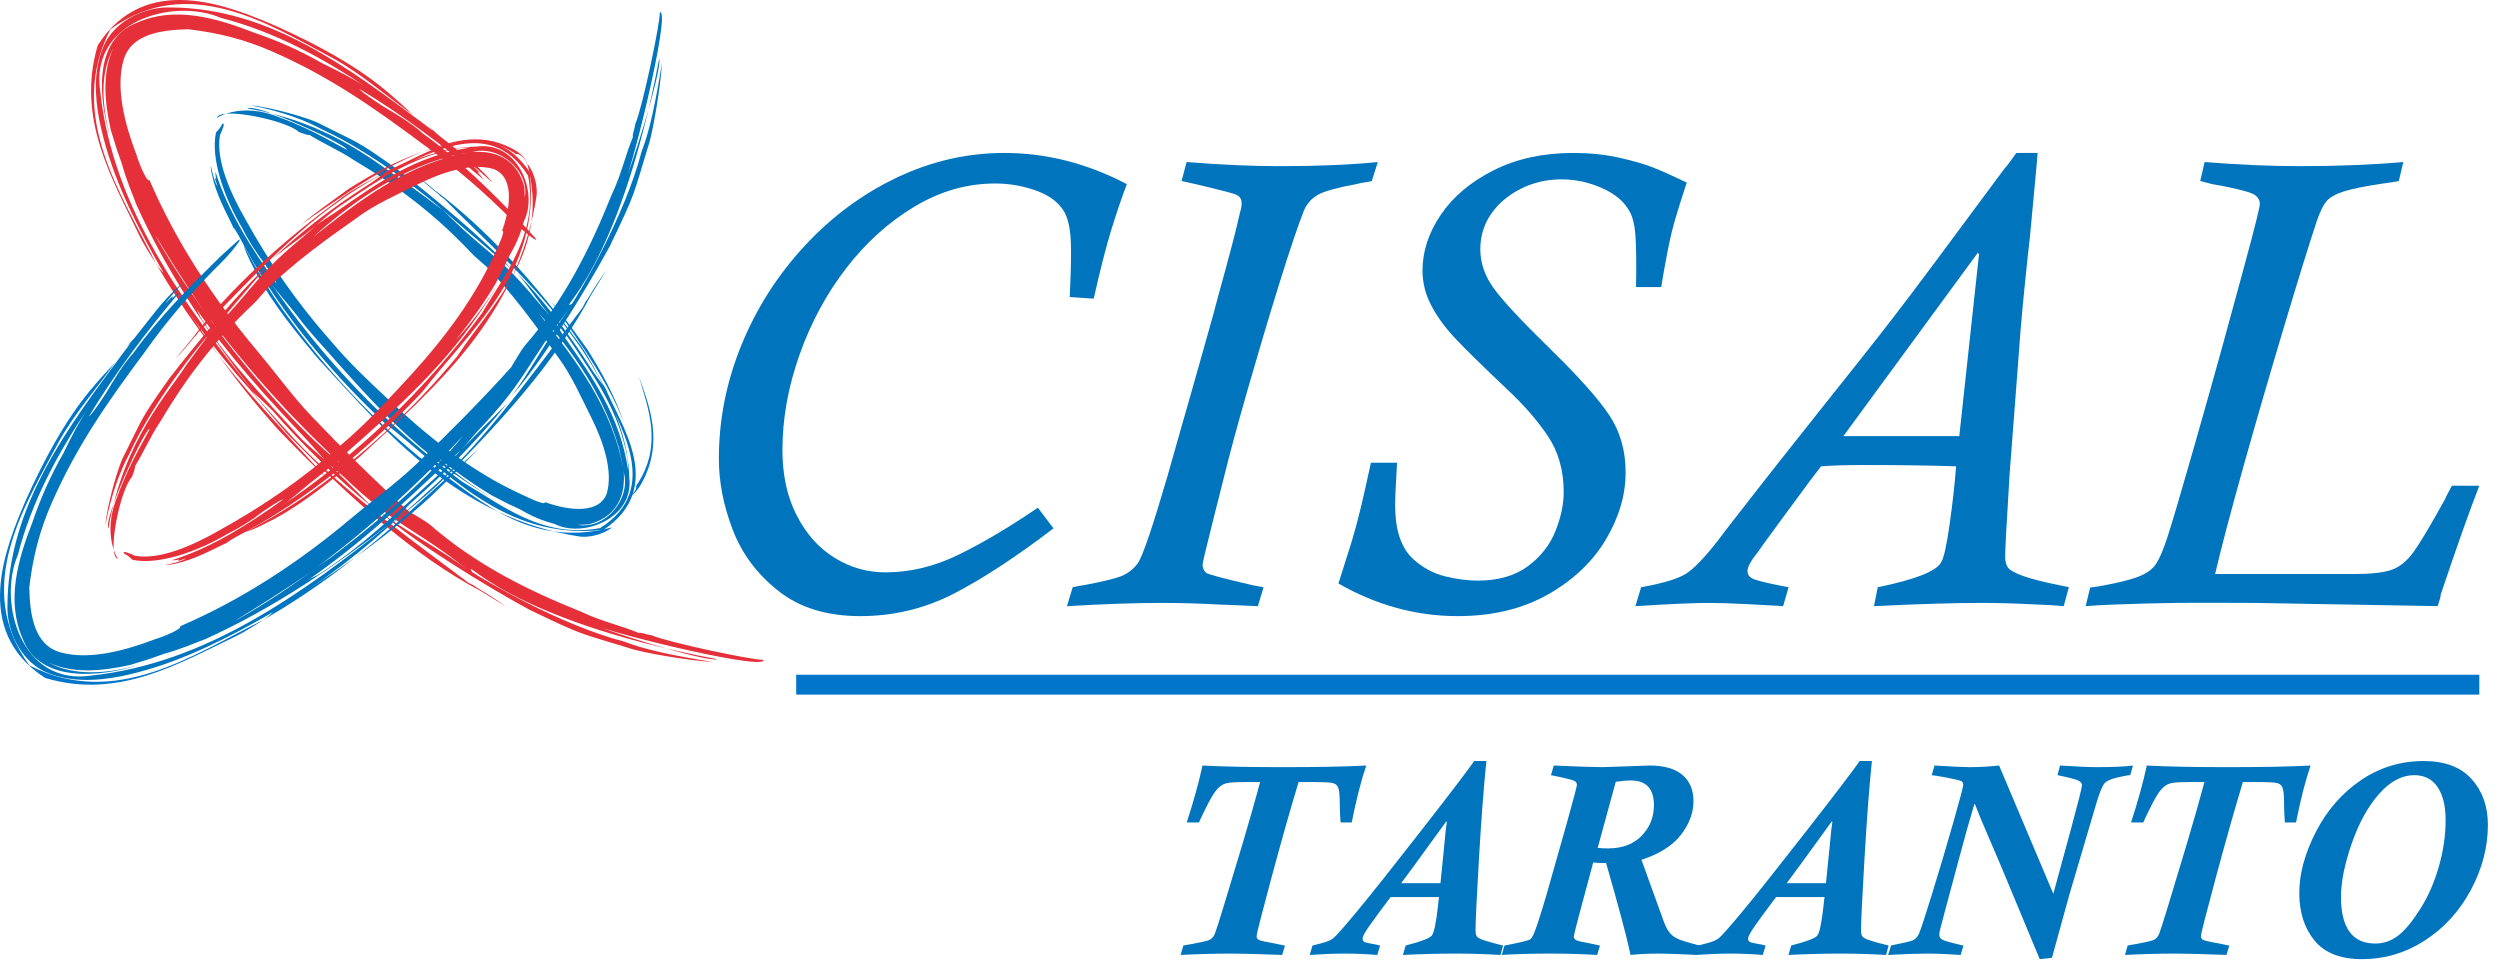 <?xml version="1.0" encoding="UTF-8" standalone="no"?><!DOCTYPE svg PUBLIC "-//W3C//DTD SVG 1.1//EN" "http://www.w3.org/Graphics/SVG/1.1/DTD/svg11.dtd"><svg width="100%" height="100%" viewBox="0 0 464 179" version="1.1" xmlns="http://www.w3.org/2000/svg" xmlns:xlink="http://www.w3.org/1999/xlink" xml:space="preserve" xmlns:serif="http://www.serif.com/" style="fill-rule:evenodd;clip-rule:evenodd;stroke-linejoin:round;stroke-miterlimit:2;"><g id="loghi"><path d="M192.625,94.232l2.904,3.831c-6.935,5.293 -13.101,9.331 -18.495,12.115c-5.403,2.781 -11.191,4.175 -17.375,4.175c-6.185,0 -11.251,-1.562 -15.189,-4.674c-3.945,-3.115 -6.772,-6.905 -8.485,-11.379c-1.716,-4.469 -2.566,-8.856 -2.566,-13.155c0,-7.21 1.389,-14.225 4.166,-21.045c2.773,-6.818 6.671,-12.951 11.693,-18.391c5.018,-5.44 10.737,-9.686 17.154,-12.741c6.417,-3.054 13.075,-4.58 19.97,-4.58c7.795,0 15.37,1.927 22.735,5.788c-1.025,2.72 -2.011,5.634 -2.958,8.733c-0.944,3.097 -2.008,7.273 -3.189,12.522l-4.446,-0.298c0.153,-2.997 0.237,-5.898 0.237,-8.702c0,-3.71 -0.532,-6.256 -1.595,-7.637c-1.068,-1.54 -2.797,-2.714 -5.183,-3.524c-2.386,-0.809 -4.828,-1.214 -7.308,-1.214c-5.209,0 -10.2,1.435 -14.978,4.296c-4.771,2.86 -8.993,6.671 -12.66,11.425c-3.67,4.758 -6.561,10.114 -8.672,16.076c-2.112,5.956 -3.165,11.858 -3.165,17.699c0,4.62 0.876,8.649 2.633,12.082c1.752,3.433 4.088,6.056 7.009,7.875c2.92,1.814 6.079,2.721 9.472,2.721c4.576,0 9.106,-1.087 13.583,-3.279c4.48,-2.188 9.385,-5.096 14.708,-8.719" style="fill:#0075bd;fill-rule:nonzero;"/><path d="M255.725,30.075l-1.121,3.522c-0.08,0.041 -0.298,0.091 -0.649,0.148c-0.354,0.063 -0.722,0.12 -1.097,0.178c-0.375,0.059 -0.599,0.11 -0.676,0.15c-3.827,0.709 -6.327,1.389 -7.511,2.041c-1.177,0.652 -2.071,1.626 -2.653,2.931c-1.064,2.679 -2.57,7.149 -4.521,13.399c-1.947,6.257 -3.901,12.808 -5.868,19.65c-1.967,6.841 -3.5,12.513 -4.6,17.016c-0.04,0.194 -0.69,2.778 -1.95,7.745c-1.259,4.972 -1.884,7.639 -1.884,7.993c0,0.596 0.23,1.087 0.706,1.479c0.31,0.278 3.201,1.044 8.672,2.309l1.943,0.355l-1.061,3.522c-1.886,-0.103 -4.225,-0.204 -7.022,-0.304c-3.851,-0.207 -7.394,-0.308 -10.619,-0.308c-5.236,0 -11.161,0.201 -17.786,0.612l1.067,-3.522c0.037,0 0.178,-0.031 0.412,-0.088c0.234,-0.057 0.552,-0.12 0.944,-0.181c0.39,-0.056 0.789,-0.123 1.187,-0.207c3.543,-0.669 5.852,-1.257 6.915,-1.776c1.061,-0.509 1.947,-1.259 2.664,-2.245c0.9,-1.379 2.71,-6.708 5.427,-15.98c0.117,-0.468 0.836,-2.998 2.147,-7.574c1.322,-4.574 2.135,-7.434 2.453,-8.582c0.823,-2.961 1.723,-6.119 2.68,-9.495c0.967,-3.373 1.686,-5.989 2.155,-7.843c2.127,-7.655 3.486,-12.86 4.075,-15.625c0.197,-0.588 0.295,-1.143 0.295,-1.655c0,-0.786 -0.339,-1.318 -1.004,-1.597c-0.392,-0.197 -1.938,-0.622 -4.631,-1.27c-2.7,-0.653 -4.54,-1.077 -5.514,-1.276l0.937,-3.522c6.374,0.508 12.134,0.766 17.291,0.766c7.086,0 13.155,-0.258 18.197,-0.766" style="fill:#0075bd;fill-rule:nonzero;"/><path d="M254.441,85.881l4.851,0c-0.118,2.048 -0.211,3.717 -0.268,4.998c-0.057,1.278 -0.083,2.275 -0.083,2.981c0,4.46 1.08,7.736 3.255,9.824c1.82,1.656 3.821,2.75 6.016,3.285c2.191,0.529 4.199,0.797 6.012,0.797c3.831,0 6.943,-0.887 9.334,-2.664c2.389,-1.773 4.099,-3.941 5.123,-6.504c1.031,-2.566 1.542,-4.988 1.542,-7.277c0,-4.025 -0.994,-7.502 -2.97,-10.439c-1.992,-2.94 -4.491,-5.805 -7.508,-8.611c-4.491,-4.253 -7.693,-7.391 -9.607,-9.415c-1.91,-2.032 -3.409,-4.079 -4.489,-6.15c-1.088,-2.061 -1.63,-4.239 -1.63,-6.524c0,-3.543 1.138,-6.989 3.406,-10.335c2.265,-3.349 5.531,-6.093 9.787,-8.24c4.265,-2.145 9.19,-3.219 14.794,-3.219c3.035,0 5.866,0.291 8.489,0.873c2.619,0.586 4.741,1.201 6.36,1.844c1.619,0.642 3.687,1.569 6.209,2.776c-1.338,4.065 -2.248,7.043 -2.723,8.937c-0.475,1.89 -1.044,4.764 -1.713,8.632l-0.301,1.833l-4.677,0c0.076,-4.38 0.04,-7.598 -0.117,-9.673c-0.161,-2.067 -0.576,-3.616 -1.245,-4.64c-0.988,-1.696 -2.677,-3.065 -5.062,-4.111c-2.392,-1.044 -4.868,-1.57 -7.434,-1.57c-2.724,0 -5.253,0.596 -7.585,1.777c-2.326,1.184 -4.156,2.744 -5.477,4.674c-1.322,1.937 -1.984,4.105 -1.984,6.507c0,2.527 0.82,4.936 2.463,7.22c1.635,2.289 5.185,6.093 10.638,11.42c5.213,5.089 8.83,9.153 10.848,12.191c2.017,3.038 3.02,6.568 3.02,10.593c0,4.219 -1.23,8.391 -3.696,12.513c-2.466,4.122 -6.057,7.514 -10.766,10.177c-4.715,2.661 -10.289,3.992 -16.719,3.992c-7.693,0 -15.067,-2.021 -22.119,-6.052c1.1,-3.437 1.93,-6.056 2.486,-7.873c0.549,-1.81 1.097,-3.86 1.652,-6.15c0.549,-2.288 1.182,-5.084 1.888,-8.397" style="fill:#0075bd;fill-rule:nonzero;"/><path d="M342.126,80.95l21.517,0l3.663,-33.785l-0.235,-0.235l-24.945,34.02Zm41.849,28.041l-0.948,3.506c-2.05,-0.164 -4.094,-0.278 -6.142,-0.355c-3.236,-0.164 -6.307,-0.241 -9.225,-0.241c-4.888,0 -11.506,0.197 -19.856,0.596l0.709,-3.506c6.932,-1.419 10.853,-2.958 11.76,-4.617c0.512,-0.834 1.044,-3.216 1.593,-7.164c0.552,-3.951 0.95,-7.504 1.184,-10.659c-4.651,-0.161 -10.418,-0.242 -17.314,-0.242c-3.075,0 -5.658,0.081 -7.746,0.242c-0.471,0.632 -0.822,1.081 -1.04,1.358c-0.214,0.277 -0.518,0.673 -0.913,1.185c-0.827,1.103 -2.634,3.559 -5.41,7.34c-2.777,3.794 -4.226,5.785 -4.343,5.989c-1.302,1.616 -1.951,2.8 -1.951,3.553c0,0.588 0.278,1.04 0.83,1.359c0.552,0.314 2.205,0.746 4.965,1.301c1.185,0.241 1.79,0.355 1.83,0.355l-1.003,3.506c-1.262,-0.084 -3.39,-0.204 -6.388,-0.355c-3.074,-0.164 -5.574,-0.241 -7.501,-0.241c-2.602,0 -7.116,0.197 -13.54,0.596l1.064,-3.506c3.981,-0.71 6.728,-1.529 8.248,-2.456c1.516,-0.931 3.576,-3.071 6.176,-6.428c0.471,-0.672 1.508,-2.02 3.104,-4.054c1.593,-2.032 3.035,-3.874 4.313,-5.535c1.278,-1.656 2.469,-3.171 3.577,-4.556l7.862,-9.917c3.7,-4.644 6.414,-8.056 8.127,-10.221c1.716,-2.165 3.506,-4.453 5.377,-6.876c1.873,-2.422 4.416,-5.788 7.628,-10.101c3.208,-4.305 7.558,-10.164 13.035,-17.568c0.275,-0.27 0.665,-0.766 1.178,-1.475c0.515,-0.709 0.849,-1.181 1.007,-1.416l3.961,0c-0.04,0.632 -0.224,2.727 -0.562,6.287c-0.335,3.563 -0.622,6.625 -0.856,9.184c-0.279,2.403 -0.593,5.353 -0.951,8.86c-0.351,3.5 -0.628,6.484 -0.827,8.946c-0.193,2.459 -0.441,5.698 -0.735,9.716c-0.298,4.011 -0.72,9.562 -1.272,16.645c-0.548,8.926 -0.826,14.016 -0.826,15.279c0,0.868 0.177,1.546 0.532,2.045c0.351,0.489 1.311,1.017 2.867,1.573c1.559,0.548 3.811,1.121 6.768,1.713c1.182,0.241 1.734,0.355 1.654,0.355" style="fill:#0075bd;fill-rule:nonzero;"/><path d="M408.361,33.598l0.82,-3.523c6.36,0.508 12.229,0.762 17.612,0.762c7.005,0 13.426,-0.254 19.261,-0.762l-0.833,3.523c-0.512,0.12 -1.515,0.277 -3.014,0.475c-3.196,0.471 -5.577,0.954 -7.157,1.445c-1.573,0.495 -2.664,1.118 -3.279,1.867c-0.612,0.746 -1.211,1.994 -1.8,3.728c-1.375,4.141 -3.389,10.629 -6.032,19.464c-2.653,8.831 -5.173,17.516 -7.568,26.054c-2.393,8.542 -4.146,15.176 -5.243,19.907l25.863,0c3.151,0 5.463,-0.267 6.942,-0.796c1.479,-0.532 2.817,-1.626 4.018,-3.286c1.208,-1.656 3.169,-4.948 5.886,-9.883c0.113,-0.315 0.303,-0.696 0.554,-1.148c0.262,-0.455 0.492,-0.88 0.683,-1.27l5.086,0c-1.854,4.756 -4.236,11.478 -7.156,20.177c0,0.268 -0.094,0.709 -0.295,1.312c-0.191,0.605 -0.294,0.89 -0.294,0.852c-0.117,0 -6.856,-0.123 -20.212,-0.354l-13.601,-0.24c-3.101,0 -6.152,-0.011 -9.154,-0.028c-3.004,-0.023 -6.812,0.028 -11.418,0.141c-4.607,0.121 -8.244,0.278 -10.928,0.481l0.83,-3.449c0.12,0 0.887,-0.113 2.302,-0.35c3.189,-0.586 5.497,-1.182 6.915,-1.774c1.419,-0.589 2.433,-1.362 3.045,-2.308c0.615,-0.944 1.295,-2.539 2.041,-4.788c0.9,-2.76 2.509,-8.201 4.828,-16.321c2.316,-8.123 4.065,-14.32 5.242,-18.598c1.178,-4.273 2.466,-8.977 3.855,-14.103c1.398,-5.122 2.289,-8.515 2.683,-10.171c0.392,-1.616 0.589,-2.543 0.589,-2.78c0,-0.629 -0.274,-1.161 -0.826,-1.596c-0.435,-0.358 -1.593,-0.75 -3.474,-1.181c-1.883,-0.432 -3.378,-0.73 -4.479,-0.89" style="fill:#0075bd;fill-rule:nonzero;"/><path d="M28.098,42.424c2.651,4.819 5.563,9.411 8.683,13.771c8.268,12.011 18.979,23.9 26.362,29.784c-9.377,-8.702 -18.313,-18.628 -26.362,-29.784c7.803,10.509 1.626,3.277 -7.482,-11.756c-0.226,-0.337 -0.715,-1.057 -1.201,-2.015m-2.703,-4.246c-0.983,-2.547 -2.009,-4.978 -2.735,-7.649l-0.956,-2.728l-1.133,-3.648c-1.097,-4.978 -1.723,-10.457 0.433,-15.133c-2.454,4.555 -2.189,10.547 -0.437,16.787c-2.297,-7.354 -3.385,-18.458 4.892,-21.606c7.067,-3.119 14.79,-0.833 21.65,1.841c4.333,1.468 8.56,3.326 12.702,5.703c3.012,1.456 5.929,2.944 8.631,4.753c-8.442,-5.714 -17.544,-10.634 -27.45,-13.18c-8.889,-3.808 -24.402,0.639 -22.385,13.682c2.32,21.527 15.439,39.32 28.529,55.846c-8.425,-10.941 -15.994,-22.023 -21.741,-34.668m70.027,3.065c-5.52,-5.587 -10.873,-10.213 -16.795,-14.382c-8.971,-6.683 -17.314,-12.581 -27.983,-17.252c-5.319,-2.357 -10.376,-3.555 -15.699,-4.178c-4.921,0.119 -10.759,0.821 -12.068,5.918c-1.385,5.073 0.23,11.614 2.507,17.526c0.357,1.337 1.957,5.148 2.36,4.535c4.962,11.576 11.949,22.124 19.906,31.609c3.36,3.98 6.552,8.419 10.156,12.216c5.889,6.158 11.796,12.019 17.974,17.599c0.98,0.632 3.181,1.859 3.926,2.468c8.637,7.526 18.284,12.274 28.156,16.234c3.793,1.802 7.005,2.431 10.702,3.939c0.433,-0.151 1.295,0.291 2.421,0.444c2.831,1.269 19.139,4.714 20.719,4.538c0.595,2.301 -32.575,-5.977 -31.837,-6.759c0.557,0.777 21.167,7.297 23.257,6.655c-39.882,-7.535 -47.286,-19.465 -45.518,-16.185c2.236,1.48 16.199,9.788 28.326,12.938c3.59,1.43 9.04,2.584 16.38,3.754c-4.411,-0.221 -13.479,-1.793 -15.501,-2.561c-9.538,-2.936 -8.224,-2.165 -18.516,-7.116c-8.21,-4.462 -21.997,-12.932 -27.966,-18.38c3.199,2.723 11.884,7.377 16.664,11.105c-10.392,-8.215 -13.038,-7.745 -23.148,-17.371c-0.94,-0.889 -2.161,-1.79 -3.331,-2.906c-1.028,-1.153 -1.994,-2.241 -3.216,-3.609c-7.815,-8.286 -14.62,-15.683 -21.042,-24.941c0.584,0.771 0.692,1.448 1.238,2.273c5.343,8.146 11.162,14.079 18.037,21.662c1.311,1.472 3.538,3.122 4.983,4.615c3.048,2.917 5.702,5.606 8.513,8.416c-6.201,-4.946 -12.862,-11.442 -18.445,-17.83c-1.229,-1.258 -2.844,-2.683 -3.847,-3.637c2.473,3.065 5.19,5.923 7.847,8.864c9.484,10.181 24.408,20.654 32.348,26.708c0.269,0.132 0.535,0.269 1.067,0.535l0.468,0.36c1.68,0.994 3.652,2.231 5.365,3.489l-4.586,-2.829c-12.475,-6.575 -24.543,-17.59 -35.124,-28.357c-2.357,-2.4 -5.765,-6.824 -7.983,-9.342c-6.617,-7.346 -12.736,-15.757 -17.569,-24.522c-4.354,-7.886 -8.306,-16.132 -10.139,-25.226c-0.847,-4.486 -1.152,-9.507 0.998,-14.144c2.294,-4.575 7.798,-6.88 12.161,-6.734c18.53,0.06 33.36,11.437 46.823,21.425l1.899,1.442l-0.7,-0.773l1.663,1.512c3.413,2.771 7.016,5.209 9.824,8.51c1.119,1.38 -2.232,-2.164 -3.478,-2.756c0.758,0.595 1.43,1.306 1.43,1.306c0,0 -0.224,-0.022 -0.448,-0.049c0.587,0.459 0.805,0.882 1.128,1.315c-7.249,-6.13 -14.875,-11.889 -23.065,-16.835c0.742,0.906 3.156,2.374 4.255,3.141c2.711,1.623 5.45,3.215 7.597,5.182c6.575,4.693 12.474,10.625 17.906,16.155l2.856,3.142c1.105,1.359 -1.822,-0.847 -3.855,-2.856" style="fill:#e52f39;fill-rule:nonzero;"/><path d="M61.916,10.87c5.274,2.915 9.906,7.045 14.756,10.467c-1.674,-1.555 -3.155,-2.954 -5.246,-4.677c-5.641,-4.671 -12.978,-8.575 -20.031,-11.756c-8.947,-3.884 -24.43,-10.244 -33.244,3.49c-4.076,13.637 2.743,24.898 7.811,35.503c0.518,1.069 1.858,3.324 2.948,4.955c-6.314,-12.827 -16.656,-27.41 -8.416,-43.404c14.529,-10.638 29.781,-0.748 41.422,5.422" style="fill:#e52f39;fill-rule:nonzero;"/><path d="M51.695,79.811c3.02,3.165 6.102,6.219 9.104,9.139c-2.546,-2.841 -6.068,-6.583 -8.835,-9.7c-3.978,-4.289 -7.836,-8.705 -11.385,-13.289c3.356,4.737 7.036,9.321 11.116,13.85" style="fill:#e52f39;fill-rule:nonzero;"/><path d="M28.91,48.851l1.867,3.122c2.932,4.759 6.193,9.479 9.802,13.988c-3.62,-4.926 -6.811,-10.085 -9.96,-15.345c-0.25,0.172 -0.949,-0.615 -1.709,-1.765" style="fill:#e52f39;fill-rule:nonzero;"/><path d="M42.426,115.887c4.818,-2.651 9.414,-5.566 13.771,-8.686c12.01,-8.268 23.9,-18.979 29.787,-26.361c-8.708,9.376 -18.635,18.314 -29.787,26.361c10.509,-7.803 3.28,-1.626 -11.756,7.485c-0.338,0.224 -1.055,0.714 -2.015,1.201m-4.243,2.703c-2.55,0.983 -4.981,2.008 -7.649,2.734l-2.731,0.959l-3.646,1.134c-4.98,1.09 -10.459,1.719 -15.135,-0.442c4.551,2.459 10.549,2.195 16.787,0.442c-7.355,2.3 -18.459,3.382 -21.606,-4.895c-3.119,-7.066 -0.836,-14.79 1.838,-21.649c1.468,-4.334 3.326,-8.56 5.702,-12.705c1.457,-3.009 2.944,-5.928 4.751,-8.632c-5.711,8.446 -10.631,17.547 -13.177,27.454c-3.802,8.889 0.639,24.399 13.684,22.387c21.53,-2.32 39.321,-15.441 55.844,-28.529c-10.94,8.422 -22.02,15.991 -34.662,21.742m3.059,-70.033c-5.587,5.523 -10.212,10.872 -14.382,16.796c-6.68,8.971 -12.58,17.314 -17.252,27.982c-2.354,5.321 -3.555,10.379 -4.176,15.699c0.119,4.924 0.822,10.76 5.921,12.072c5.071,1.387 11.614,-0.227 17.524,-2.508c1.337,-0.354 5.147,-1.957 4.535,-2.357c11.575,-4.965 22.121,-11.949 31.609,-19.909c3.98,-3.356 8.419,-6.551 12.218,-10.153c6.159,-5.892 12.016,-11.798 17.597,-17.977c0.632,-0.98 1.859,-3.184 2.468,-3.926c7.526,-8.637 12.271,-18.285 16.234,-28.156c1.799,-3.796 2.428,-7.007 3.935,-10.705c-0.15,-0.433 0.295,-1.295 0.445,-2.422c1.272,-2.83 4.714,-19.138 4.538,-20.721c2.3,-0.593 -5.974,32.577 -6.757,31.841c0.777,-0.559 7.292,-21.167 6.653,-23.258c-7.533,39.883 -19.462,47.288 -16.182,45.52c1.479,-2.235 9.787,-16.201 12.935,-28.325c1.43,-3.592 2.584,-9.042 3.757,-16.382c-0.227,4.41 -1.796,13.482 -2.564,15.501c-2.933,9.538 -2.162,8.224 -7.113,18.518c-4.462,8.207 -12.933,21.997 -18.38,27.969c2.723,-3.202 7.377,-11.887 11.101,-16.668c-8.211,10.39 -7.742,13.039 -17.367,23.149c-0.889,0.943 -1.788,2.161 -2.907,3.334c-1.155,1.028 -2.24,1.995 -3.608,3.213c-8.286,7.815 -15.683,14.62 -24.944,21.042c0.774,-0.583 1.453,-0.692 2.278,-1.238c8.147,-5.342 14.076,-11.162 21.66,-18.037c1.475,-1.311 3.122,-3.538 4.614,-4.98c2.918,-3.054 5.607,-5.705 8.42,-8.513c-4.946,6.199 -11.442,12.862 -17.83,18.443c-1.264,1.229 -2.686,2.843 -3.638,3.846c3.063,-2.472 5.921,-5.189 8.862,-7.846c10.183,-9.482 20.654,-24.409 26.708,-32.351c0.132,-0.267 0.265,-0.536 0.535,-1.068l0.359,-0.468c0.995,-1.677 2.233,-3.648 3.49,-5.362l-2.83,4.584c-6.572,12.478 -17.589,24.546 -28.356,35.127c-2.4,2.356 -6.824,5.764 -9.343,7.982c-7.345,6.62 -15.759,12.736 -24.521,17.569c-7.886,4.354 -16.132,8.309 -25.226,10.142c-4.487,0.844 -9.507,1.152 -14.144,-1c-4.575,-2.298 -6.883,-7.799 -6.734,-12.161c0.054,-18.53 11.434,-33.36 21.422,-46.824l1.442,-1.898l-0.776,0.696l1.516,-1.662c2.767,-3.414 5.209,-7.017 8.506,-9.822c1.38,-1.121 -2.161,2.23 -2.754,3.476c0.596,-0.759 1.304,-1.43 1.304,-1.43c0,0 -0.023,0.224 -0.046,0.447c0.456,-0.586 0.879,-0.804 1.312,-1.128c-6.127,7.25 -11.886,14.879 -16.832,23.066c0.906,-0.742 2.374,-3.157 3.141,-4.252c1.623,-2.714 3.215,-5.453 5.181,-7.601c4.694,-6.575 10.623,-12.472 16.156,-17.903l3.142,-2.859c1.359,-1.104 -0.848,1.822 -2.856,3.856" style="fill:#0075bd;fill-rule:nonzero;"/><path d="M10.868,82.064c2.915,-5.275 7.045,-9.906 10.468,-14.757c-1.556,1.675 -2.955,3.156 -4.678,5.247c-4.674,5.64 -8.577,12.98 -11.756,20.031c-3.884,8.949 -10.24,24.433 3.493,33.246c13.634,4.079 24.901,-2.743 35.504,-7.807c1.068,-0.519 3.323,-1.861 4.954,-2.949c-12.824,6.314 -27.413,16.656 -43.401,8.413c-10.644,-14.527 -0.754,-29.781 5.416,-41.424" style="fill:#0075c9;fill-rule:nonzero;"/><path d="M79.813,92.29c3.161,-3.022 6.218,-6.102 9.139,-9.108c-2.841,2.55 -6.583,6.069 -9.7,8.837c-4.289,3.977 -8.705,7.838 -13.286,11.386c4.734,-3.358 9.321,-7.035 13.847,-11.115" style="fill:#0075c9;fill-rule:nonzero;"/><path d="M48.853,115.075l3.122,-1.867c4.756,-2.935 9.479,-6.196 13.991,-9.802c-4.932,3.617 -10.088,6.808 -15.348,9.96c0.172,0.247 -0.618,0.946 -1.765,1.709" style="fill:#0075c9;fill-rule:nonzero;"/><path d="M107.274,97.409c5.159,0.898 9.808,-4.85 8.513,-9.677c-1.79,-12.764 -10.53,-23.796 -15.779,-29.571c6.609,8.388 13.887,17.605 15.779,29.571c-0.895,-5.614 -1.371,-6.317 -0.714,-3.861c0.348,1.314 3.292,10.946 -5.711,13.436c-0.354,0.04 -1.13,0.077 -2.088,0.102m-4.382,-0.187c-2.32,-0.586 -4.377,-1.49 -6.39,-2.697l-2.219,-1.028l-2.853,-1.473c-3.759,-2.21 -7.232,-4.761 -10.608,-7.45c3.209,2.915 6.772,5.736 11.58,8.456c-12.479,-6.937 -21.017,-15.842 -29.54,-25.447c-2.544,-2.958 -5.326,-5.768 -7.729,-9.009c-1.727,-2.243 -3.668,-4.264 -5.183,-6.538c9.648,14.325 21.75,27.006 35.872,37.394c7.379,4.35 14.889,10.585 25.557,8.585c11.831,-7.387 3.09,-19.633 0.332,-26.702c2.646,5.284 4.923,10.896 5.073,17.227c1.006,7.668 -8.637,11.428 -13.892,8.682m-62.061,-72.152c-0.808,4.581 1.875,10.677 4.716,15.629c4.482,8.082 9.36,15.261 16.003,22.765c3.221,3.801 6.558,6.974 10.113,10.286c7.049,6.668 15.499,13.705 25.45,18.158c1.046,0.498 4.156,2.02 4.031,1.28c4.717,1.717 10.19,2.161 11.496,-1.674c1.139,-4.056 -0.598,-9.399 -2.822,-13.867c-1.912,-3.812 -3.742,-8.05 -6.379,-11.566c-4.085,-5.821 -8.277,-11.544 -13.158,-16.595c-0.729,-0.659 -2.361,-2.011 -2.89,-2.631c-6.612,-7.04 -13.845,-12.496 -21.609,-17.074c-2.954,-1.963 -5.482,-2.979 -8.348,-4.739c-0.377,0.08 -1.085,-0.249 -1.974,-0.547c-2.27,-2.218 -15.21,-4.841 -15.185,-2.504c-0.526,0.048 4.414,-3.235 11.609,-0.192c6.573,2.339 12.604,6.294 12.504,5.934c-0.271,-0.983 -16.756,-8.639 -18.481,-7.614c16.383,2.793 25.246,11.257 30.28,14.422c5.11,3.693 6.354,4.852 5.526,4.061c-1.659,-1.514 -12.293,-10.192 -21.891,-14.56c-2.847,-1.541 -7.238,-3.351 -13.289,-4.482c3.632,0.267 11.096,2.446 12.717,3.358c7.515,3.806 6.588,2.897 14.45,8.475c6.266,4.79 16.717,13.507 21.255,18.586c-2.61,-2.422 -8.987,-7.6 -12.783,-11.056c7.825,7.968 10.046,7.921 17.553,16.988c0.694,0.848 1.532,1.797 2.459,2.813c0.816,1.026 1.45,2.091 2.291,3.406c5.49,7.881 10.607,15.053 12.113,25.155c-0.031,-0.901 -0.028,-1.419 -0.155,-2.304c-1.575,-8.639 -5.782,-14.586 -10.62,-21.769c-0.938,-1.394 -2.459,-3.167 -3.629,-4.488c-2.304,-2.728 -4.009,-5.459 -6.176,-8.011c4.677,4.759 9.47,11.053 13.379,17.167c0.78,1.295 1.912,2.757 2.621,3.722c-1.603,-3 -3.329,-5.918 -5.351,-8.626c-6.779,-9.779 -18.246,-19.922 -24.116,-25.968c-0.204,-0.148 -0.379,-0.328 -0.799,-0.606l-0.345,-0.354c-1.284,-1.026 -2.782,-2.292 -4.057,-3.541l3.487,2.9c9.487,7.107 18.6,17.255 26.207,27.708c1.852,2.207 3.895,6.589 5.39,9.068c2.669,6.476 11.292,18.297 -0.405,26.15c-18.599,2.082 -29.249,-11.099 -40.719,-19.906c-10.812,-10.193 -20.308,-21.788 -26.951,-34.595l-1.012,-1.728l0.29,0.822l-0.796,-1.703c-1.62,-3.252 -3.298,-6.618 -3.692,-10.074c-0.062,-1.435 0.391,2.474 1.236,3.389c-0.303,-0.745 -0.547,-1.499 -0.507,-1.505l0.283,0.219c-0.185,-0.561 -0.134,-0.944 -0.15,-1.374c2.277,7.317 6.645,14.223 11.328,20.748c-0.281,-0.945 -1.683,-2.867 -2.288,-3.822c-1.656,-2.105 -3.038,-4.36 -4.109,-6.519c-3.337,-5.592 -5.881,-12.923 -4.838,-17.707c0.561,-0.562 0.918,-1.025 1.164,-1.601c0.589,-0.25 0.105,0.932 -0.427,2.093" style="fill:#0075bd;fill-rule:nonzero;"/><path d="M53.222,58.534c-3.003,-4.107 -5.629,-8.583 -8.003,-13.002c0.587,1.875 1.44,3.356 2.459,5.405c2.936,5.439 7.34,10.886 11.535,15.829c12.465,13.507 25.823,29.376 48.367,32.813c1.162,0.176 3.927,-0.051 6.008,-1.696c-16.481,4.342 -25.883,-6.598 -35.701,-12.997c-9.416,-7.731 -17.6,-16.61 -24.665,-26.352" style="fill:#0075c9;fill-rule:nonzero;"/><path d="M108.924,64.71c-2.232,-3.012 -4.326,-6.114 -6.638,-8.803c1.938,2.573 4.318,6.307 6.343,9.233c2.726,4.217 5.352,8.544 7.198,13.368c-1.66,-4.898 -4.101,-9.371 -6.903,-13.799" style="fill:#0075c9;fill-rule:nonzero;"/><path d="M115.92,92.719c1.692,-0.649 2.656,-2.004 3.463,-3.606c3.703,-7.241 1.15,-13.802 -0.82,-19.276c1.693,5.839 4.63,12.972 -0.542,20.409c0.278,0.211 -0.281,1.593 -2.101,2.473" style="fill:#0075c9;fill-rule:nonzero;"/><path d="M97.408,36.705c0.887,-5.155 -4.855,-9.804 -9.683,-8.51c-12.767,1.791 -23.798,10.528 -29.572,15.777c8.386,-6.61 17.607,-13.884 29.572,-15.777c-5.615,0.896 -6.317,1.371 -3.864,0.714c1.32,-0.35 10.946,-3.288 13.443,5.708c0.039,0.355 0.073,1.131 0.104,2.088m-0.187,4.383c-0.584,2.32 -1.487,4.38 -2.694,6.393l-1.028,2.218l-1.474,2.854c-2.206,3.761 -4.762,7.231 -7.45,10.608c2.915,-3.21 5.736,-6.773 8.456,-11.58c-6.937,12.478 -15.841,21.017 -25.447,29.54c-2.957,2.544 -5.768,5.326 -9.005,7.729c-2.244,1.727 -4.264,3.668 -6.539,5.183c14.326,-9.645 27,-21.75 37.39,-35.875c4.352,-7.376 10.592,-14.891 8.579,-25.557c-7.388,-11.825 -19.638,-3.091 -26.705,-0.329c5.283,-2.646 10.897,-4.926 17.226,-5.077c7.668,-1.003 11.431,8.635 8.691,13.893m-72.152,62.069c4.583,0.8 10.68,-1.881 15.634,-4.719c8.082,-4.481 15.261,-9.359 22.762,-16.005c3.801,-3.218 6.974,-6.561 10.289,-10.114c6.666,-7.048 13.705,-15.498 18.155,-25.45c0.499,-1.045 2.02,-4.158 1.278,-4.03c1.72,-4.717 2.156,-10.188 -1.679,-11.496c-4.057,-1.142 -9.403,0.594 -13.868,2.819c-3.815,1.911 -8.053,3.741 -11.566,6.382c-5.824,4.082 -11.544,8.274 -16.595,13.161c-0.66,0.726 -2.01,2.357 -2.629,2.89c-7.039,6.612 -12.495,13.846 -17.07,21.611c-1.963,2.958 -2.98,5.481 -4.736,8.349c0.076,0.377 -0.252,1.088 -0.547,1.977c-2.218,2.266 -4.844,15.209 -2.504,15.184c0.048,0.526 -3.235,-4.413 -0.196,-11.612c2.34,-6.57 6.295,-12.603 5.935,-12.504c-0.983,0.272 -8.637,16.759 -7.615,18.484c2.794,-16.382 11.258,-25.249 14.419,-30.285c3.697,-5.109 4.852,-6.352 4.062,-5.528c-1.515,1.663 -10.189,12.298 -14.557,21.895c-1.541,2.851 -3.349,7.238 -4.479,13.292c0.263,-3.635 2.445,-11.096 3.357,-12.717c3.804,-7.517 2.895,-6.589 8.472,-14.45c4.788,-6.269 13.502,-16.725 18.581,-21.263c-2.421,2.612 -7.6,8.991 -11.053,12.787c7.966,-7.83 7.918,-10.05 16.982,-17.554c0.85,-0.698 1.799,-1.535 2.817,-2.462c1.022,-0.816 2.087,-1.453 3.402,-2.292c7.881,-5.492 15.059,-10.609 25.155,-12.115c-0.898,0.03 -1.417,0.028 -2.301,0.158c-8.639,1.572 -14.588,5.782 -21.772,10.617c-1.392,0.94 -3.167,2.462 -4.484,3.632c-2.729,2.302 -5.462,4.009 -8.015,6.178c4.763,-4.682 11.057,-9.473 17.167,-13.385c1.295,-0.779 2.76,-1.912 3.723,-2.62c-2.997,1.603 -5.915,3.331 -8.626,5.351c-9.78,6.781 -19.921,18.252 -25.963,24.124c-0.148,0.204 -0.329,0.377 -0.607,0.796l-0.353,0.349c-1.026,1.283 -2.292,2.779 -3.538,4.059l2.897,-3.49c7.105,-9.49 17.249,-18.605 27.705,-26.212c2.207,-1.855 6.586,-3.898 9.066,-5.393c6.475,-2.672 18.299,-11.287 26.152,0.404c2.099,18.603 -11.094,29.255 -19.898,40.72c-10.196,10.812 -21.782,20.313 -34.591,26.957l-1.732,1.008l0.823,-0.292l-1.704,0.802c-3.252,1.617 -6.617,3.291 -10.07,3.689c-1.436,0.061 2.47,-0.392 3.385,-1.239c-0.745,0.303 -1.498,0.55 -1.504,0.51l0.215,-0.28c-0.561,0.182 -0.944,0.13 -1.371,0.147c7.314,-2.278 14.223,-6.646 20.751,-11.329c-0.947,0.283 -2.87,1.684 -3.825,2.289c-2.105,1.655 -4.36,3.04 -6.518,4.108c-5.592,3.338 -12.921,5.882 -17.714,4.844c-0.558,-0.561 -1.022,-0.915 -1.595,-1.165c-0.246,-0.586 0.93,-0.101 2.091,0.428" style="fill:#e52f39;fill-rule:nonzero;"/><path d="M58.536,90.763c-4.104,3.003 -8.581,5.629 -13,8c1.873,-0.587 3.357,-1.437 5.405,-2.456c5.437,-2.935 10.887,-7.343 15.827,-11.538c13.504,-12.465 29.382,-25.821 32.807,-48.37c0.179,-1.162 -0.054,-3.927 -1.702,-6.006c4.359,16.478 -6.587,25.884 -12.983,35.702c-7.737,9.413 -16.612,17.6 -26.354,24.668" style="fill:#e52f39;fill-rule:nonzero;"/><path d="M64.703,35.059c-3.011,2.229 -6.113,4.326 -8.805,6.635c2.575,-1.938 6.307,-4.318 9.236,-6.34c4.215,-2.726 8.541,-5.355 13.365,-7.201c-4.898,1.66 -9.368,4.101 -13.796,6.906" style="fill:#e52f39;fill-rule:nonzero;"/><path d="M97.873,30.392c-0.553,-1.434 -1.691,-2.243 -3.052,-2.932c-6.13,-3.138 -11.684,-0.974 -16.322,0.694c4.943,-1.433 10.985,-3.923 17.28,0.462c0.182,-0.236 1.346,0.235 2.094,1.776" style="fill:#e52f39;fill-rule:nonzero;"/><rect x="147.774" y="125.231" width="312.386" height="3.689" style="fill:#0075c9;"/><path d="M253.577,142.08c-0.958,2.808 -1.857,6.331 -2.698,10.567l-2.068,0c-0.101,-1.226 -0.152,-2.446 -0.152,-3.656c0,-1.328 -0.088,-2.24 -0.265,-2.736c-0.176,-0.496 -0.525,-0.803 -1.046,-0.922c-0.521,-0.117 -1.513,-0.176 -2.976,-0.176l-3.355,0c-1.547,5.111 -3.233,11.06 -5.057,17.844c-1.824,6.785 -2.737,10.362 -2.737,10.732c0,0.336 0.139,0.576 0.417,0.719c0.278,0.143 1.601,0.433 3.972,0.869c0.033,0 0.152,0.026 0.354,0.076c0.285,0.068 0.463,0.101 0.529,0.101l-0.529,1.741c-4.456,-0.169 -7.609,-0.253 -9.458,-0.253c-2.892,0 -6.02,0.084 -9.382,0.253l0.504,-1.741c0.336,-0.083 0.748,-0.159 1.236,-0.227c1.883,-0.337 3.065,-0.6 3.543,-0.794c0.48,-0.193 0.841,-0.597 1.084,-1.21c0.244,-0.614 0.82,-2.418 1.729,-5.411l3.455,-11.451c1.379,-4.656 2.446,-8.406 3.203,-11.248l-3.203,0c-1.412,0 -2.43,0.072 -3.052,0.215c-0.622,0.143 -1.206,0.521 -1.753,1.135c-0.547,0.613 -1.232,1.757 -2.055,3.429c-0.824,1.674 -1.254,2.578 -1.287,2.711l-2.269,0c1.277,-3.933 2.252,-7.457 2.925,-10.567c3.699,0.202 8.659,0.303 14.88,0.303c6.693,0 11.863,-0.101 15.511,-0.303" style="fill:#0075bd;fill-rule:nonzero;"/><path d="M268.534,152.546l-0.102,-0.101c-5.111,7.062 -7.902,10.887 -8.373,11.476l7.289,0l0.682,-6.759c0.218,-2.438 0.386,-3.976 0.504,-4.616m10.441,22.951l-0.478,1.741c-2.926,-0.169 -5.742,-0.253 -8.449,-0.253c-2.977,0 -6.198,0.084 -9.66,0.253l0.503,-1.741c0.018,-0.016 0.127,-0.05 0.329,-0.1c2.539,-0.657 4.031,-1.223 4.476,-1.704c0.445,-0.478 0.846,-2.34 1.198,-5.585c0.068,-0.825 0.135,-1.362 0.203,-1.615l-9.004,0c-1.85,2.455 -3.178,4.263 -3.986,5.423c-0.807,1.16 -1.21,1.916 -1.21,2.27c0,0.337 0.129,0.559 0.391,0.668c0.26,0.11 0.987,0.265 2.182,0.466c0.084,0.018 0.201,0.051 0.353,0.102c0.167,0.051 0.277,0.075 0.327,0.075l-0.53,1.741c-2.186,-0.169 -4.211,-0.253 -6.078,-0.253c-1.748,0 -3.901,0.084 -6.456,0.253l0.505,-1.741l1.74,-0.454c0.924,-0.234 1.622,-0.529 2.093,-0.883c0.47,-0.352 1.954,-2.029 4.452,-5.031c2.496,-3.002 6.481,-8.016 11.954,-15.045c5.474,-7.027 8.731,-11.307 9.773,-12.837l2.271,0c-0.488,4.691 -0.946,10.706 -1.375,18.046c-0.429,7.339 -0.643,11.791 -0.643,13.355c0,0.52 0.079,0.899 0.239,1.134c0.16,0.236 0.576,0.472 1.249,0.706c0.672,0.237 1.882,0.573 3.631,1.009" style="fill:#0075bd;fill-rule:nonzero;"/><path d="M296.529,157.364c0.505,0.067 1.144,0.102 1.917,0.102c2.639,0 4.721,-0.784 6.242,-2.346c1.522,-1.565 2.282,-3.456 2.282,-5.676c0,-3.059 -1.428,-4.59 -4.288,-4.59c-0.74,0 -1.673,0.084 -2.799,0.252l-3.354,12.258Zm18.916,18.134l-0.53,1.741c-3.328,-0.169 -5.565,-0.253 -6.709,-0.253c-2.153,0 -4.01,0.084 -5.573,0.253c-0.673,-3.212 -2.187,-8.895 -4.541,-17.051c-0.89,0 -1.689,-0.033 -2.396,-0.1c-2.404,8.844 -3.605,13.426 -3.605,13.745c0,0.471 0.457,0.787 1.374,0.946c0.916,0.16 2.081,0.399 3.493,0.719l-0.53,1.741c-2.775,-0.169 -5.7,-0.253 -8.777,-0.253c-3.38,0 -6.355,0.084 -8.928,0.253l0.504,-1.741c2.942,-0.572 4.531,-0.954 4.767,-1.148c0.235,-0.193 0.462,-0.542 0.681,-1.047c0.455,-1.042 1.202,-3.329 2.245,-6.859l3.858,-13.595c1.262,-4.506 1.893,-6.893 1.893,-7.163c0,-0.302 -0.119,-0.533 -0.354,-0.693c-0.236,-0.16 -1.021,-0.387 -2.358,-0.682c-1.337,-0.293 -2.039,-0.44 -2.107,-0.44l0.531,-1.791c4.489,0.202 7.516,0.303 9.079,0.303l8.676,-0.303c2.673,0 4.704,0.571 6.091,1.716c1.387,1.142 2.08,2.791 2.08,4.943c0,2.102 -0.764,4.156 -2.295,6.166c-1.529,2.01 -3.984,3.568 -7.364,4.678l4.187,11.552c0.353,0.958 0.777,1.702 1.273,2.232c0.496,0.53 1.282,0.958 2.359,1.286c1.076,0.328 1.95,0.576 2.622,0.744c0.203,0.051 0.32,0.084 0.354,0.101" style="fill:#0075bd;fill-rule:nonzero;"/><path d="M340.087,152.546l-0.102,-0.101c-5.111,7.062 -7.902,10.887 -8.373,11.476l7.289,0l0.681,-6.759c0.218,-2.438 0.386,-3.976 0.505,-4.616m10.441,22.951l-0.479,1.741c-2.926,-0.169 -5.742,-0.253 -8.449,-0.253c-2.976,0 -6.197,0.084 -9.659,0.253l0.503,-1.741c0.017,-0.016 0.126,-0.05 0.329,-0.1c2.539,-0.657 4.031,-1.223 4.476,-1.704c0.445,-0.478 0.845,-2.34 1.197,-5.585c0.069,-0.825 0.135,-1.362 0.204,-1.615l-9.005,0c-1.85,2.455 -3.178,4.263 -3.986,5.423c-0.806,1.16 -1.21,1.916 -1.21,2.27c0,0.337 0.13,0.559 0.392,0.668c0.26,0.11 0.986,0.265 2.182,0.466c0.083,0.018 0.201,0.051 0.352,0.102c0.167,0.051 0.277,0.075 0.327,0.075l-0.529,1.741c-2.186,-0.169 -4.212,-0.253 -6.078,-0.253c-1.749,0 -3.901,0.084 -6.457,0.253l0.505,-1.741l1.74,-0.454c0.925,-0.234 1.622,-0.529 2.093,-0.883c0.47,-0.352 1.955,-2.029 4.452,-5.031c2.497,-3.002 6.481,-8.016 11.954,-15.045c5.474,-7.027 8.731,-11.307 9.773,-12.837l2.271,0c-0.487,4.691 -0.946,10.706 -1.374,18.046c-0.43,7.339 -0.644,11.791 -0.644,13.355c0,0.52 0.079,0.899 0.24,1.134c0.16,0.236 0.576,0.472 1.248,0.706c0.672,0.237 1.882,0.573 3.632,1.009" style="fill:#0075bd;fill-rule:nonzero;"/><path d="M395.876,142.08l-0.505,1.791c-0.37,0 -1.181,0.147 -2.433,0.44c-1.253,0.295 -2.06,0.686 -2.421,1.174c-0.363,0.489 -0.813,1.598 -1.35,3.329l-5.095,17.251l-3.228,11.703c-1.429,0.151 -2.187,0.235 -2.271,0.252l-4.993,-12.005c-1.731,-4.204 -3.194,-7.671 -4.388,-10.404c-1.195,-2.731 -2.078,-4.854 -2.648,-6.368l-0.102,0c-0.857,2.824 -1.74,5.952 -2.648,9.383l-2.547,9.482c-0.773,2.875 -1.185,4.448 -1.236,4.717c-0.05,0.269 -0.075,0.504 -0.075,0.706c0,0.353 0.172,0.635 0.516,0.845c0.345,0.211 1.408,0.525 3.192,0.945c0.033,0 0.159,0.034 0.378,0.102c0.235,0.051 0.37,0.075 0.403,0.075l-0.529,1.741c-2.338,-0.169 -4.457,-0.253 -6.356,-0.253c-1.564,0 -3.935,0.084 -7.113,0.253l0.554,-1.741c0.051,-0.017 0.219,-0.059 0.505,-0.126c1.85,-0.369 3.019,-0.646 3.506,-0.832c0.488,-0.186 0.883,-0.613 1.186,-1.287c0.302,-0.672 1.118,-3.156 2.446,-7.452c1.328,-4.296 2.619,-8.638 3.871,-13.027c1.253,-4.388 1.879,-6.751 1.879,-7.088c0,-0.302 -0.105,-0.529 -0.314,-0.68c-0.211,-0.152 -1.131,-0.378 -2.762,-0.681c-1.631,-0.303 -2.557,-0.454 -2.776,-0.454l0.531,-1.791c3.245,0.202 5.414,0.303 6.507,0.303c1.765,0 3.589,-0.101 5.472,-0.303l10.065,23.81l3.278,-12.032c1.362,-5.044 2.043,-7.751 2.043,-8.121c0,-0.353 -0.228,-0.642 -0.681,-0.87c-0.455,-0.227 -1.74,-0.559 -3.859,-0.996l0.454,-1.791c3.178,0.202 5.456,0.303 6.835,0.303c2.959,0 5.195,-0.101 6.709,-0.303" style="fill:#0075bd;fill-rule:nonzero;"/><path d="M428.84,142.08c-0.958,2.808 -1.858,6.331 -2.698,10.567l-2.069,0c-0.101,-1.226 -0.151,-2.446 -0.151,-3.656c0,-1.328 -0.089,-2.24 -0.265,-2.736c-0.176,-0.496 -0.525,-0.803 -1.046,-0.922c-0.522,-0.117 -1.514,-0.176 -2.977,-0.176l-3.354,0c-1.547,5.111 -3.233,11.06 -5.057,17.844c-1.824,6.785 -2.737,10.362 -2.737,10.732c0,0.336 0.139,0.576 0.417,0.719c0.278,0.143 1.601,0.433 3.972,0.869c0.033,0 0.152,0.026 0.353,0.076c0.286,0.068 0.463,0.101 0.53,0.101l-0.53,1.741c-4.455,-0.169 -7.608,-0.253 -9.457,-0.253c-2.893,0 -6.02,0.084 -9.383,0.253l0.504,-1.741c0.337,-0.083 0.748,-0.159 1.236,-0.227c1.883,-0.337 3.065,-0.6 3.543,-0.794c0.481,-0.193 0.842,-0.597 1.085,-1.21c0.243,-0.614 0.819,-2.418 1.728,-5.411l3.455,-11.451c1.379,-4.656 2.447,-8.406 3.203,-11.248l-3.203,0c-1.412,0 -2.43,0.072 -3.051,0.215c-0.623,0.143 -1.207,0.521 -1.754,1.135c-0.546,0.613 -1.231,1.757 -2.055,3.429c-0.824,1.674 -1.253,2.578 -1.287,2.711l-2.269,0c1.277,-3.933 2.253,-7.457 2.925,-10.567c3.7,0.202 8.66,0.303 14.881,0.303c6.692,0 11.862,-0.101 15.511,-0.303" style="fill:#0075bd;fill-rule:nonzero;"/><path d="M440.845,175.12c1.547,0 2.951,-0.479 4.213,-1.437c1.26,-0.959 2.631,-2.602 4.11,-4.932c1.48,-2.328 2.64,-4.963 3.481,-7.906c0.841,-2.943 1.26,-5.827 1.26,-8.651c0,-2.59 -0.496,-4.624 -1.487,-6.103c-0.993,-1.481 -2.438,-2.22 -4.339,-2.22c-2.32,0 -4.509,1.177 -6.569,3.53c-2.06,2.355 -3.745,5.432 -5.058,9.232c-1.31,3.799 -1.966,7.071 -1.966,9.811c0,5.783 2.119,8.676 6.355,8.676m8.979,-33.872c3.935,0 6.906,1.118 8.916,3.354c2.009,2.237 3.013,5.061 3.013,8.475c0,4.136 -1.054,8.171 -3.164,12.105c-2.111,3.935 -4.957,7.059 -8.538,9.37c-3.581,2.312 -7.457,3.468 -11.627,3.468c-4.018,0 -6.97,-1.152 -8.852,-3.455c-1.883,-2.303 -2.825,-5.246 -2.825,-8.828c0,-3.547 1.022,-7.318 3.065,-11.311c2.042,-3.993 4.816,-7.189 8.322,-9.584c3.506,-2.396 7.402,-3.594 11.69,-3.594" style="fill:#0075bd;fill-rule:nonzero;"/></g></svg>